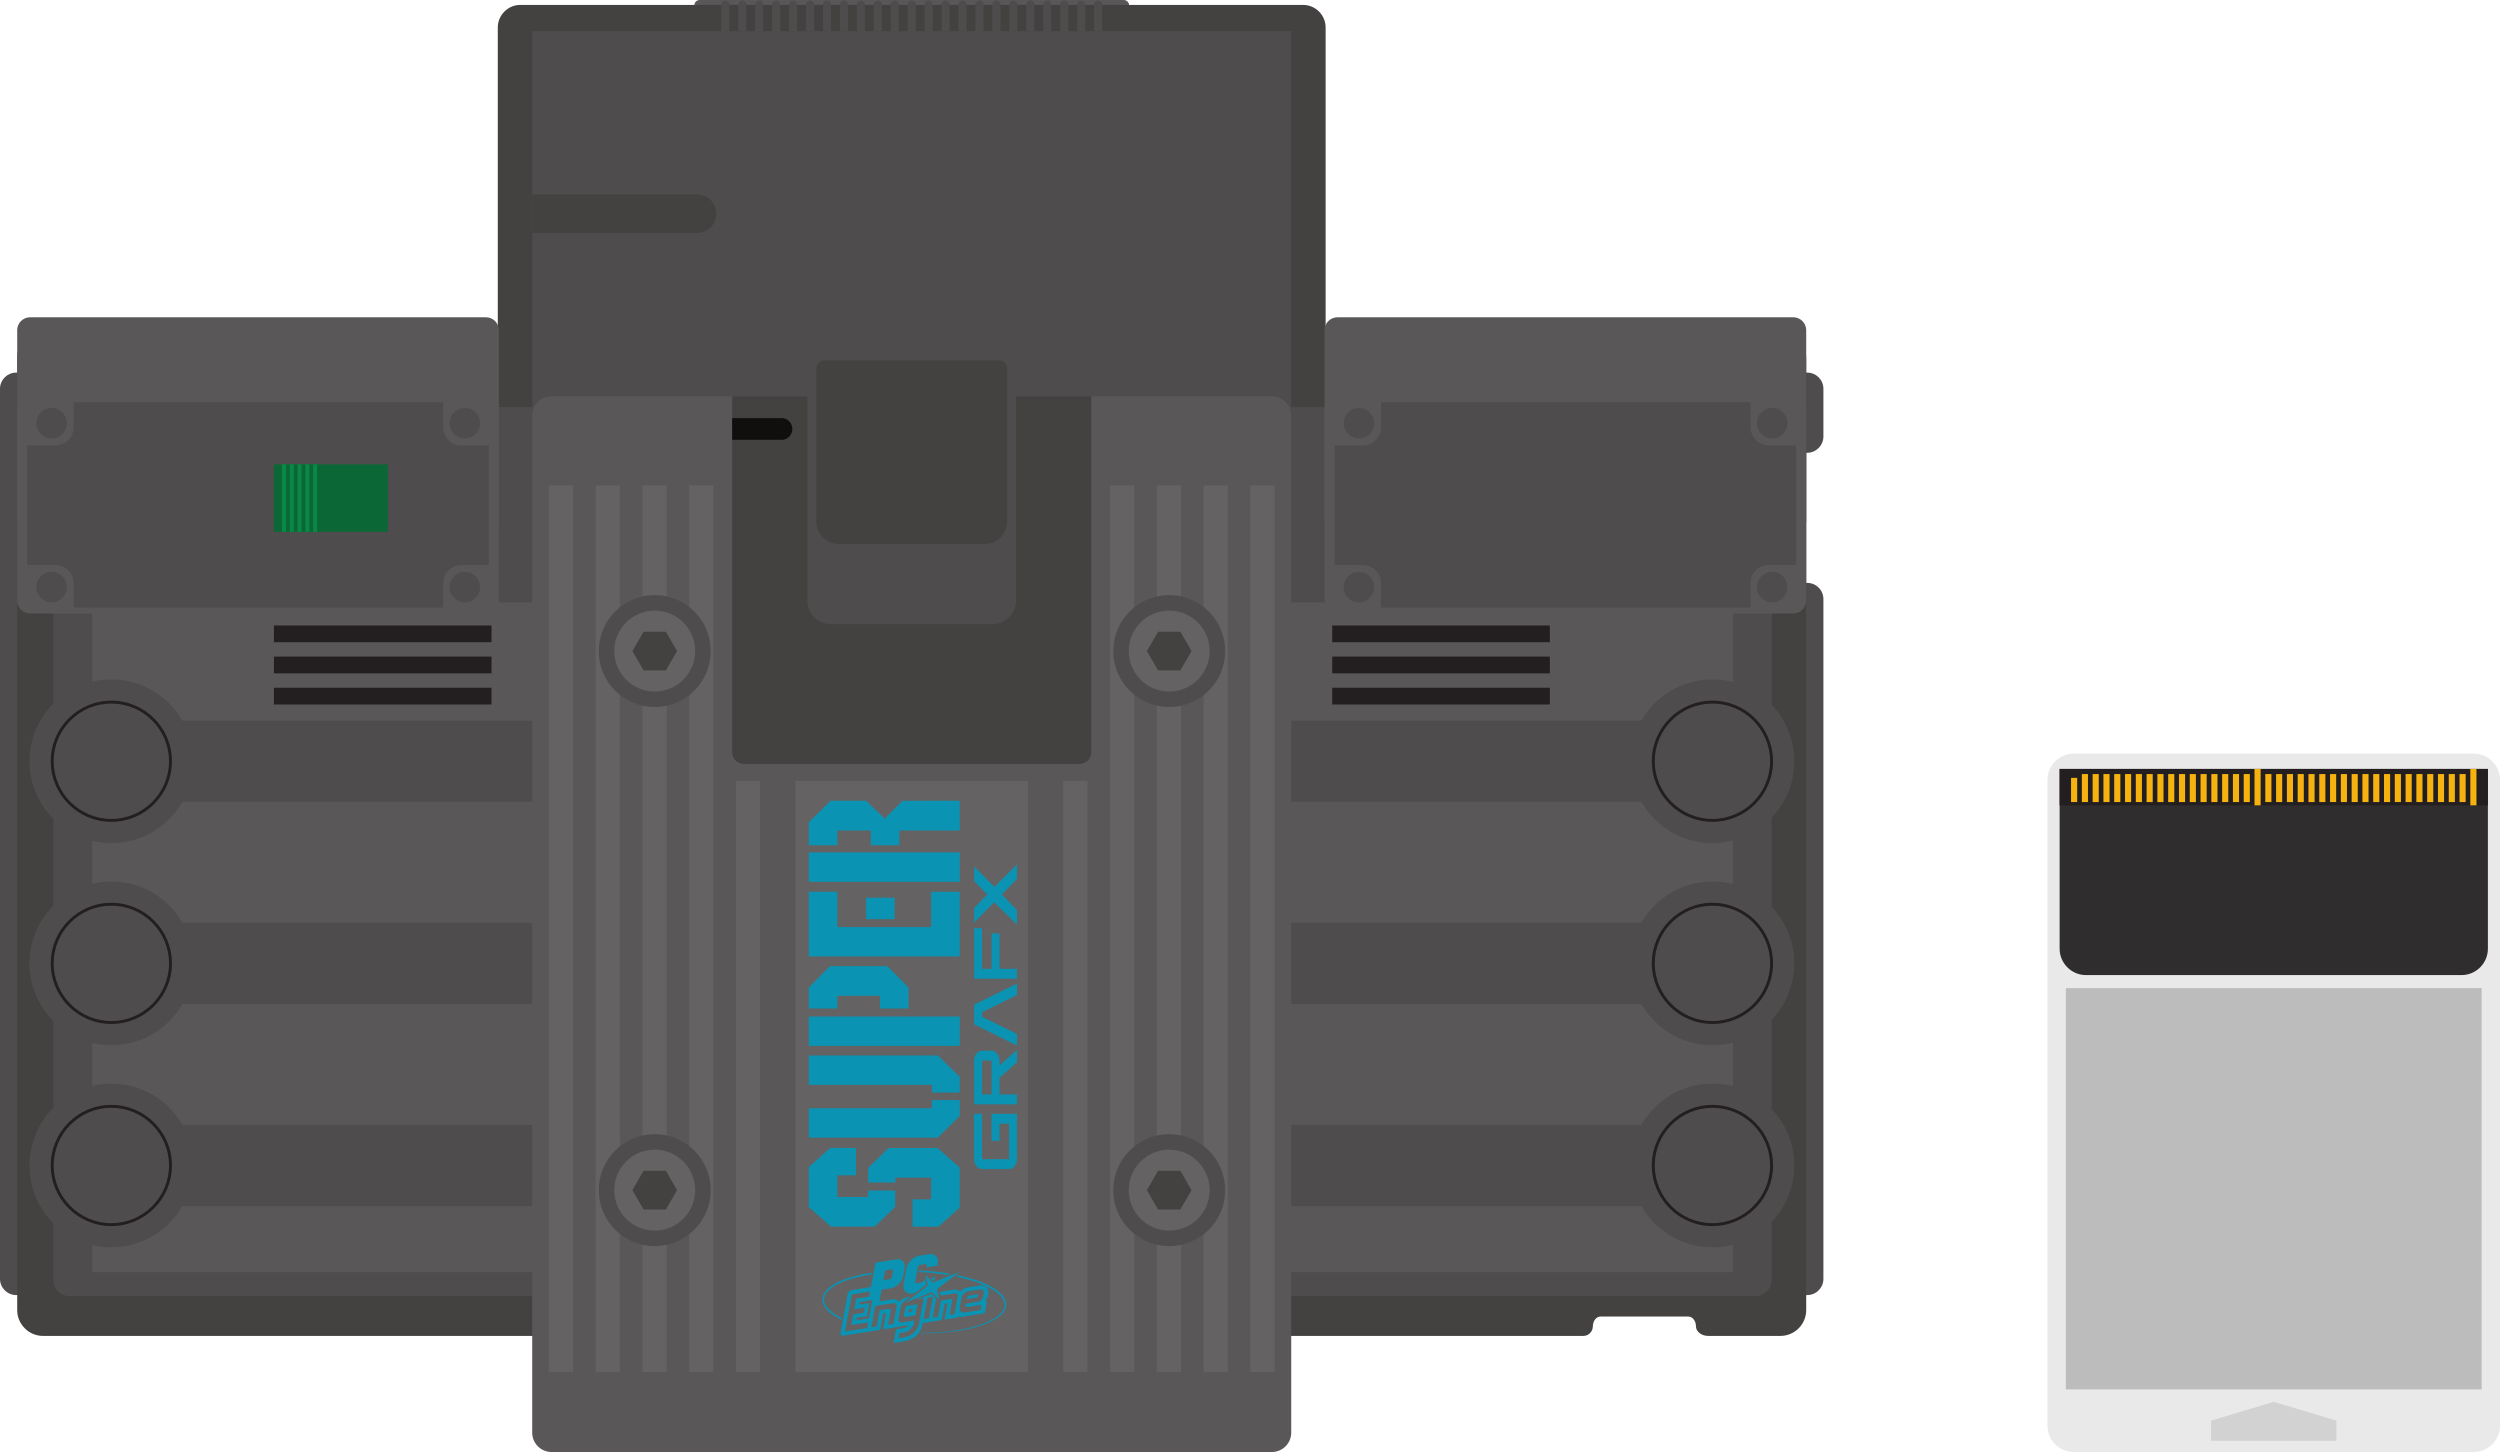 <?xml version="1.0" encoding="UTF-8" standalone="no"?>
<svg
   xmlns:dc="http://purl.org/dc/elements/1.1/"
   xmlns:cc="http://creativecommons.org/ns#"
   xmlns:rdf="http://www.w3.org/1999/02/22-rdf-syntax-ns#"
   xmlns:svg="http://www.w3.org/2000/svg"
   xmlns="http://www.w3.org/2000/svg"
   xmlns:sodipodi="http://sodipodi.sourceforge.net/DTD/sodipodi-0.dtd"
   xmlns:inkscape="http://www.inkscape.org/namespaces/inkscape"
   viewBox="0 0 795.243 461.884"
   height="461.884"
   width="795.243"
   xml:space="preserve"
   version="1.1"
   id="svg2"
   inkscape:version="0.91 r13725"
   sodipodi:docname="consolegame.svg"><sodipodi:namedview
     pagecolor="#ffffff"
     bordercolor="#666666"
     borderopacity="1"
     objecttolerance="10"
     gridtolerance="10"
     guidetolerance="10"
     inkscape:pageopacity="0"
     inkscape:pageshadow="2"
     inkscape:window-width="1920"
     inkscape:window-height="1027"
     id="namedview227"
     showgrid="false"
     fit-margin-top="0"
     fit-margin-left="0"
     fit-margin-right="0"
     fit-margin-bottom="0"
     inkscape:zoom="0.51095107"
     inkscape:cx="290.01062"
     inkscape:cy="230.94188"
     inkscape:window-x="-8"
     inkscape:window-y="-8"
     inkscape:window-maximized="1"
     inkscape:current-layer="svg2" /><defs
     id="defs6"><clipPath
       id="clipPath16"
       clipPathUnits="userSpaceOnUse"><path
         id="path18"
         d="m 0,369.507 464.017,0 L 464.017,0 0,0 0,369.507 Z"
         inkscape:connector-curvature="0" /></clipPath><clipPath
       clipPathUnits="userSpaceOnUse"
       id="clipPath16-3"><path
         d="m 0,223.285 144.692,0 L 144.692,0 0,0 0,223.285 Z"
         id="path18-8"
         inkscape:connector-curvature="0" /></clipPath></defs><g
     transform="matrix(1.25,0,0,-1.25,0,461.884)"
     id="g10"><g
       id="g12"><g
         clip-path="url(#clipPath16)"
         id="g14"><g
           transform="translate(285.968,366.78)"
           id="g20"><path
             id="path22"
             style="fill:#5a5758;fill-opacity:1;fill-rule:nonzero;stroke:none"
             d="m 0,0 -107.918,0 c -0.752,0 -1.363,0.611 -1.363,1.363 0,0.753 0.611,1.364 1.363,1.364 L 0,2.727 C 0.754,2.727 1.365,2.116 1.365,1.363 1.365,0.611 0.754,0 0,0"
             inkscape:connector-curvature="0" /></g><g
           transform="translate(464.017,44.047)"
           id="g24"><path
             id="path26"
             style="fill:#4f4c4d;fill-opacity:1;fill-rule:nonzero;stroke:none"
             d="m 0,0 c 0,-2.256 -1.846,-4.104 -4.104,-4.104 l -455.809,0 c -2.256,0 -4.104,1.848 -4.104,4.104 l 0,226.537 c 0,2.258 1.848,4.104 4.104,4.104 l 455.809,0 c 2.258,0 4.104,-1.846 4.104,-4.104 l 0,-12.168 c 0,-2.256 -1.846,-4.119 -4.104,-4.137 l -17.428,-0.14 c -2.257,-0.02 -4.104,-1.881 -4.104,-4.139 l 0,-24.723 c 0,-2.256 1.847,-4.103 4.104,-4.103 l 17.428,0 c 2.258,0 4.104,-1.848 4.104,-4.104 L 0,0 Z"
             inkscape:connector-curvature="0" /></g><g
           transform="translate(459.641,278.518)"
           id="g28"><path
             id="path30"
             style="fill:#444141;fill-opacity:1;fill-rule:nonzero;stroke:none"
             d="m 0,0 c 0,3.612 -2.955,6.566 -6.568,6.566 l -442.128,0 c -3.612,0 -6.566,-2.954 -6.566,-6.566 l 0,-242.405 c 0,-3.611 2.954,-6.566 6.566,-6.566 l 383.092,0 8.93,0 c 1.301,0 2.373,1.109 2.381,2.464 0.01,1.354 0.885,2.464 1.945,2.464 l 8.494,0 5.334,0 8.518,0 c 1.069,0 1.945,-1.11 1.94,-2.464 -0.003,-1.355 1.396,-2.464 3.112,-2.464 l 9.687,0 8.695,0 c 3.613,0 6.568,2.955 6.568,6.566 L 0,0 Z"
             inkscape:connector-curvature="0" /></g><g
           transform="translate(337.342,217.097)"
           id="g32"><path
             id="path34"
             style="fill:#444141;fill-opacity:1;fill-rule:nonzero;stroke:none"
             d="m 0,0 c 0,-3.161 -2.585,-5.745 -5.744,-5.745 l -199.178,0 c -3.159,0 -5.746,2.584 -5.746,5.745 l 0,145.416 c 0,3.161 2.587,5.746 5.746,5.746 l 199.178,0 c 3.159,0 5.744,-2.585 5.744,-5.746 L 0,0 Z"
             inkscape:connector-curvature="0" /></g><path
           id="path36"
           style="fill:#4f4c4d;fill-opacity:1;fill-rule:nonzero;stroke:none"
           d="m 328.588,259.367 -193.157,0 0,102.195 193.157,0 0,-102.195 z"
           inkscape:connector-curvature="0" /><g
           transform="translate(450.826,43.787)"
           id="g38"><path
             id="path40"
             style="fill:#4f4c4d;fill-opacity:1;fill-rule:nonzero;stroke:none"
             d="m 0,0 c 0,-2.258 -1.847,-4.105 -4.105,-4.105 l -429.015,0 c -2.256,0 -4.104,1.847 -4.104,4.105 l 0,187.775 c 0,2.258 1.848,4.104 4.104,4.104 l 429.015,0 c 2.258,0 4.105,-1.846 4.105,-4.104 L 0,0 Z"
             inkscape:connector-curvature="0" /></g><path
           id="path42"
           style="fill:#4f4c4d;fill-opacity:1;fill-rule:nonzero;stroke:none"
           d="m 371.098,216.221 -277.766,0 0,49.691 277.766,0 0,-49.691 z"
           inkscape:connector-curvature="0" /><path
           id="path44"
           style="fill:#5a5758;fill-opacity:1;fill-rule:nonzero;stroke:none"
           d="m 440.977,45.775 -417.524,0 0,170.445 417.524,0 0,-170.445 z"
           inkscape:connector-curvature="0" /><path
           id="path46"
           style="fill:#4f4c4d;fill-opacity:1;fill-rule:nonzero;stroke:none"
           d="m 151.495,62.59 -120.108,0 0,20.654 120.108,0 0,-20.654 z"
           inkscape:connector-curvature="0" /><g
           transform="translate(49.159,72.918)"
           id="g48"><path
             id="path50"
             style="fill:#4f4c4d;fill-opacity:1;fill-rule:nonzero;stroke:none"
             d="m 0,0 c 0,-11.502 -9.325,-20.826 -20.825,-20.826 -11.503,0 -20.826,9.324 -20.826,20.826 0,11.501 9.323,20.826 20.826,20.826 C -9.325,20.826 0,11.501 0,0"
             inkscape:connector-curvature="0" /></g><g
           transform="translate(28.334,87.598)"
           id="g52"><path
             id="path54"
             style="fill:#231f20;fill-opacity:1;fill-rule:nonzero;stroke:none"
             d="m 0,0 c -8.095,0 -14.68,-6.586 -14.68,-14.68 0,-8.093 6.585,-14.679 14.68,-14.679 8.094,0 14.679,6.586 14.679,14.679 C 14.679,-6.586 8.094,0 0,0 m 0,-30.102 c -8.505,0 -15.424,6.918 -15.424,15.422 0,8.504 6.919,15.422 15.424,15.422 8.504,0 15.423,-6.918 15.423,-15.422 0,-8.504 -6.919,-15.422 -15.423,-15.422"
             inkscape:connector-curvature="0" /></g><path
           id="path56"
           style="fill:#4f4c4d;fill-opacity:1;fill-rule:nonzero;stroke:none"
           d="m 151.495,114.025 -120.108,0 0,20.654 120.108,0 0,-20.654 z"
           inkscape:connector-curvature="0" /><g
           transform="translate(49.159,124.353)"
           id="g58"><path
             id="path60"
             style="fill:#4f4c4d;fill-opacity:1;fill-rule:nonzero;stroke:none"
             d="m 0,0 c 0,-11.502 -9.325,-20.826 -20.825,-20.826 -11.503,0 -20.826,9.324 -20.826,20.826 0,11.501 9.323,20.825 20.826,20.825 C -9.325,20.825 0,11.501 0,0"
             inkscape:connector-curvature="0" /></g><g
           transform="translate(28.334,139.033)"
           id="g62"><path
             id="path64"
             style="fill:#231f20;fill-opacity:1;fill-rule:nonzero;stroke:none"
             d="m 0,0 c -8.095,0 -14.68,-6.586 -14.68,-14.68 0,-8.093 6.585,-14.679 14.68,-14.679 8.094,0 14.679,6.586 14.679,14.679 C 14.679,-6.586 8.094,0 0,0 m 0,-30.103 c -8.505,0 -15.424,6.919 -15.424,15.423 0,8.504 6.919,15.422 15.424,15.422 8.504,0 15.423,-6.918 15.423,-15.422 0,-8.504 -6.919,-15.423 -15.423,-15.423"
             inkscape:connector-curvature="0" /></g><path
           id="path66"
           style="fill:#4f4c4d;fill-opacity:1;fill-rule:nonzero;stroke:none"
           d="m 151.495,165.461 -120.108,0 0,20.654 120.108,0 0,-20.654 z"
           inkscape:connector-curvature="0" /><g
           transform="translate(49.159,175.789)"
           id="g68"><path
             id="path70"
             style="fill:#4f4c4d;fill-opacity:1;fill-rule:nonzero;stroke:none"
             d="m 0,0 c 0,-11.502 -9.325,-20.827 -20.825,-20.827 -11.503,0 -20.826,9.325 -20.826,20.827 0,11.5 9.323,20.825 20.826,20.825 C -9.325,20.825 0,11.5 0,0"
             inkscape:connector-curvature="0" /></g><g
           transform="translate(28.334,190.467)"
           id="g72"><path
             id="path74"
             style="fill:#231f20;fill-opacity:1;fill-rule:nonzero;stroke:none"
             d="m 0,0 c -8.095,0 -14.68,-6.584 -14.68,-14.678 0,-8.094 6.585,-14.679 14.68,-14.679 8.094,0 14.679,6.585 14.679,14.679 C 14.679,-6.584 8.094,0 0,0 m 0,-30.101 c -8.505,0 -15.424,6.919 -15.424,15.423 0,8.504 6.919,15.422 15.424,15.422 8.504,0 15.423,-6.918 15.423,-15.422 0,-8.504 -6.919,-15.423 -15.423,-15.423"
             inkscape:connector-curvature="0" /></g><path
           id="path76"
           style="fill:#4f4c4d;fill-opacity:1;fill-rule:nonzero;stroke:none"
           d="m 312.613,62.59 120.107,0 0,20.654 -120.107,0 0,-20.654 z"
           inkscape:connector-curvature="0" /><g
           transform="translate(414.949,72.918)"
           id="g78"><path
             id="path80"
             style="fill:#4f4c4d;fill-opacity:1;fill-rule:nonzero;stroke:none"
             d="m 0,0 c 0,-11.502 9.322,-20.826 20.825,-20.826 11.502,0 20.825,9.324 20.825,20.826 0,11.501 -9.323,20.826 -20.825,20.826 C 9.322,20.826 0,11.501 0,0"
             inkscape:connector-curvature="0" /></g><g
           transform="translate(435.774,87.598)"
           id="g82"><path
             id="path84"
             style="fill:#231f20;fill-opacity:1;fill-rule:nonzero;stroke:none"
             d="m 0,0 c -8.095,0 -14.681,-6.586 -14.681,-14.68 0,-8.093 6.586,-14.679 14.681,-14.679 8.095,0 14.68,6.586 14.68,14.679 C 14.68,-6.586 8.095,0 0,0 m 0,-30.102 c -8.505,0 -15.425,6.918 -15.425,15.422 0,8.504 6.92,15.422 15.425,15.422 8.505,0 15.424,-6.918 15.424,-15.422 0,-8.504 -6.919,-15.422 -15.424,-15.422"
             inkscape:connector-curvature="0" /></g><path
           id="path86"
           style="fill:#4f4c4d;fill-opacity:1;fill-rule:nonzero;stroke:none"
           d="m 312.613,114.025 120.107,0 0,20.654 -120.107,0 0,-20.654 z"
           inkscape:connector-curvature="0" /><g
           transform="translate(414.949,124.353)"
           id="g88"><path
             id="path90"
             style="fill:#4f4c4d;fill-opacity:1;fill-rule:nonzero;stroke:none"
             d="m 0,0 c 0,-11.502 9.322,-20.826 20.825,-20.826 11.502,0 20.825,9.324 20.825,20.826 0,11.501 -9.323,20.825 -20.825,20.825 C 9.322,20.825 0,11.501 0,0"
             inkscape:connector-curvature="0" /></g><g
           transform="translate(435.774,139.033)"
           id="g92"><path
             id="path94"
             style="fill:#231f20;fill-opacity:1;fill-rule:nonzero;stroke:none"
             d="m 0,0 c -8.095,0 -14.681,-6.586 -14.681,-14.68 0,-8.093 6.586,-14.679 14.681,-14.679 8.095,0 14.68,6.586 14.68,14.679 C 14.68,-6.586 8.095,0 0,0 m 0,-30.103 c -8.505,0 -15.425,6.919 -15.425,15.423 0,8.504 6.92,15.422 15.425,15.422 8.505,0 15.424,-6.918 15.424,-15.422 0,-8.504 -6.919,-15.423 -15.424,-15.423"
             inkscape:connector-curvature="0" /></g><path
           id="path96"
           style="fill:#4f4c4d;fill-opacity:1;fill-rule:nonzero;stroke:none"
           d="m 312.613,165.461 120.107,0 0,20.654 -120.107,0 0,-20.654 z"
           inkscape:connector-curvature="0" /><g
           transform="translate(414.949,175.789)"
           id="g98"><path
             id="path100"
             style="fill:#4f4c4d;fill-opacity:1;fill-rule:nonzero;stroke:none"
             d="m 0,0 c 0,-11.502 9.322,-20.827 20.825,-20.827 11.502,0 20.825,9.325 20.825,20.827 0,11.5 -9.323,20.825 -20.825,20.825 C 9.322,20.825 0,11.5 0,0"
             inkscape:connector-curvature="0" /></g><g
           transform="translate(435.774,190.467)"
           id="g102"><path
             id="path104"
             style="fill:#231f20;fill-opacity:1;fill-rule:nonzero;stroke:none"
             d="m 0,0 c -8.095,0 -14.681,-6.584 -14.681,-14.678 0,-8.094 6.586,-14.679 14.681,-14.679 8.095,0 14.68,6.585 14.68,14.679 C 14.68,-6.584 8.095,0 0,0 m 0,-30.101 c -8.505,0 -15.425,6.919 -15.425,15.423 0,8.504 6.92,15.422 15.425,15.422 8.505,0 15.424,-6.918 15.424,-15.422 0,-8.504 -6.919,-15.423 -15.424,-15.423"
             inkscape:connector-curvature="0" /></g><g
           transform="translate(328.588,4.924)"
           id="g106"><path
             id="path108"
             style="fill:#5a5758;fill-opacity:1;fill-rule:nonzero;stroke:none"
             d="m 0,0 c 0,-2.707 -2.215,-4.924 -4.925,-4.924 l -183.308,0 c -2.708,0 -4.924,2.217 -4.924,4.924 l 0,258.82 c 0,2.707 2.216,4.924 4.924,4.924 l 183.308,0 c 2.71,0 4.925,-2.217 4.925,-4.924 L 0,0 Z"
             inkscape:connector-curvature="0" /></g><path
           id="path110"
           style="fill:#656263;fill-opacity:1;fill-rule:nonzero;stroke:none"
           d="m 145.827,20.381 -6.156,0 0,225.58 6.156,0 0,-225.58 z"
           inkscape:connector-curvature="0" /><path
           id="path112"
           style="fill:#656263;fill-opacity:1;fill-rule:nonzero;stroke:none"
           d="m 157.727,20.381 -6.156,0 0,225.58 6.156,0 0,-225.58 z"
           inkscape:connector-curvature="0" /><path
           id="path114"
           style="fill:#656263;fill-opacity:1;fill-rule:nonzero;stroke:none"
           d="m 169.629,20.381 -6.156,0 0,225.58 6.156,0 0,-225.58 z"
           inkscape:connector-curvature="0" /><path
           id="path116"
           style="fill:#656263;fill-opacity:1;fill-rule:nonzero;stroke:none"
           d="m 181.53,20.381 -6.155,0 0,225.58 6.155,0 0,-225.58 z"
           inkscape:connector-curvature="0" /><path
           id="path118"
           style="fill:#656263;fill-opacity:1;fill-rule:nonzero;stroke:none"
           d="m 193.432,20.381 -6.155,0 0,150.379 6.155,0 0,-150.379 z"
           inkscape:connector-curvature="0" /><path
           id="path120"
           style="fill:#656263;fill-opacity:1;fill-rule:nonzero;stroke:none"
           d="m 276.741,20.381 -6.155,0 0,150.379 6.155,0 0,-150.379 z"
           inkscape:connector-curvature="0" /><path
           id="path122"
           style="fill:#656263;fill-opacity:1;fill-rule:nonzero;stroke:none"
           d="m 288.643,20.381 -6.157,0 0,225.58 6.157,0 0,-225.58 z"
           inkscape:connector-curvature="0" /><path
           id="path124"
           style="fill:#656263;fill-opacity:1;fill-rule:nonzero;stroke:none"
           d="m 300.544,20.381 -6.155,0 0,225.58 6.155,0 0,-225.58 z"
           inkscape:connector-curvature="0" /><path
           id="path126"
           style="fill:#656263;fill-opacity:1;fill-rule:nonzero;stroke:none"
           d="m 312.445,20.381 -6.156,0 0,225.58 6.156,0 0,-225.58 z"
           inkscape:connector-curvature="0" /><path
           id="path128"
           style="fill:#656263;fill-opacity:1;fill-rule:nonzero;stroke:none"
           d="m 324.347,20.381 -6.155,0 0,225.58 6.155,0 0,-225.58 z"
           inkscape:connector-curvature="0" /><path
           id="path130"
           style="fill:#656263;fill-opacity:1;fill-rule:nonzero;stroke:none"
           d="m 261.599,20.381 -59.181,0 0,150.379 59.181,0 0,-150.379 z"
           inkscape:connector-curvature="0" /><g
           transform="translate(180.858,66.642)"
           id="g132"><path
             id="path134"
             style="fill:#4f4c4d;fill-opacity:1;fill-rule:nonzero;stroke:none"
             d="m 0,0 c 0,-7.866 -6.379,-14.243 -14.245,-14.243 -7.866,0 -14.244,6.377 -14.244,14.243 0,7.866 6.378,14.245 14.244,14.245 C -6.379,14.245 0,7.866 0,0"
             inkscape:connector-curvature="0" /></g><g
           transform="translate(176.911,66.642)"
           id="g136"><path
             id="path138"
             style="fill:#656263;fill-opacity:1;fill-rule:nonzero;stroke:none"
             d="m 0,0 c 0,-5.686 -4.611,-10.298 -10.298,-10.298 -5.686,0 -10.298,4.612 -10.298,10.298 0,5.689 4.612,10.298 10.298,10.298 C -4.611,10.298 0,5.689 0,0"
             inkscape:connector-curvature="0" /></g><g
           transform="translate(163.773,61.723)"
           id="g140"><path
             id="path142"
             style="fill:#444141;fill-opacity:1;fill-rule:nonzero;stroke:none"
             d="M 0,0 -2.84,4.92 0,9.839 5.681,9.839 8.521,4.92 5.681,0 0,0 Z"
             inkscape:connector-curvature="0" /></g><g
           transform="translate(180.858,203.826)"
           id="g144"><path
             id="path146"
             style="fill:#4f4c4d;fill-opacity:1;fill-rule:nonzero;stroke:none"
             d="m 0,0 c 0,-7.866 -6.379,-14.244 -14.245,-14.244 -7.866,0 -14.244,6.378 -14.244,14.244 0,7.867 6.378,14.245 14.244,14.245 C -6.379,14.245 0,7.867 0,0"
             inkscape:connector-curvature="0" /></g><g
           transform="translate(176.911,203.826)"
           id="g148"><path
             id="path150"
             style="fill:#656263;fill-opacity:1;fill-rule:nonzero;stroke:none"
             d="m 0,0 c 0,-5.686 -4.611,-10.299 -10.298,-10.299 -5.686,0 -10.298,4.613 -10.298,10.299 0,5.688 4.612,10.299 10.298,10.299 C -4.611,10.299 0,5.688 0,0"
             inkscape:connector-curvature="0" /></g><g
           transform="translate(163.773,198.907)"
           id="g152"><path
             id="path154"
             style="fill:#444141;fill-opacity:1;fill-rule:nonzero;stroke:none"
             d="M 0,0 -2.84,4.921 0,9.839 5.681,9.839 8.521,4.921 5.681,0 0,0 Z"
             inkscape:connector-curvature="0" /></g><g
           transform="translate(311.783,66.642)"
           id="g156"><path
             id="path158"
             style="fill:#4f4c4d;fill-opacity:1;fill-rule:nonzero;stroke:none"
             d="m 0,0 c 0,-7.866 -6.377,-14.243 -14.243,-14.243 -7.867,0 -14.244,6.377 -14.244,14.243 0,7.866 6.377,14.245 14.244,14.245 C -6.377,14.245 0,7.866 0,0"
             inkscape:connector-curvature="0" /></g><g
           transform="translate(307.837,66.642)"
           id="g160"><path
             id="path162"
             style="fill:#656263;fill-opacity:1;fill-rule:nonzero;stroke:none"
             d="m 0,0 c 0,-5.686 -4.61,-10.298 -10.297,-10.298 -5.688,0 -10.299,4.612 -10.299,10.298 0,5.689 4.611,10.298 10.299,10.298 C -4.61,10.298 0,5.689 0,0"
             inkscape:connector-curvature="0" /></g><g
           transform="translate(294.7,61.723)"
           id="g164"><path
             id="path166"
             style="fill:#444141;fill-opacity:1;fill-rule:nonzero;stroke:none"
             d="M 0,0 -2.841,4.92 0,9.839 5.679,9.839 8.521,4.92 5.679,0 0,0 Z"
             inkscape:connector-curvature="0" /></g><g
           transform="translate(311.783,203.826)"
           id="g168"><path
             id="path170"
             style="fill:#4f4c4d;fill-opacity:1;fill-rule:nonzero;stroke:none"
             d="m 0,0 c 0,-7.866 -6.377,-14.244 -14.243,-14.244 -7.867,0 -14.244,6.378 -14.244,14.244 0,7.867 6.377,14.245 14.244,14.245 C -6.377,14.245 0,7.867 0,0"
             inkscape:connector-curvature="0" /></g><g
           transform="translate(307.837,203.826)"
           id="g172"><path
             id="path174"
             style="fill:#656263;fill-opacity:1;fill-rule:nonzero;stroke:none"
             d="m 0,0 c 0,-5.686 -4.61,-10.299 -10.297,-10.299 -5.688,0 -10.299,4.613 -10.299,10.299 0,5.688 4.611,10.299 10.299,10.299 C -4.61,10.299 0,5.688 0,0"
             inkscape:connector-curvature="0" /></g><g
           transform="translate(294.7,198.907)"
           id="g176"><path
             id="path178"
             style="fill:#444141;fill-opacity:1;fill-rule:nonzero;stroke:none"
             d="M 0,0 -2.841,4.921 0,9.839 5.679,9.839 8.521,4.921 5.679,0 0,0 Z"
             inkscape:connector-curvature="0" /></g><g
           transform="translate(205.82,72.51)"
           id="g180"><path
             id="path182"
             style="fill:#0a93b2;fill-opacity:1;fill-rule:nonzero;stroke:none"
             d="m 0,0 5.455,4.876 c 2.186,-0.009 4.371,10e-4 6.556,-0.006 0,-2.324 -10e-4,-4.649 0.003,-6.974 -1.576,0 -3.148,0.002 -4.72,0 -0.002,-1.839 0.002,-3.678 -0.002,-5.515 2.587,-0.004 5.17,-0.008 7.757,0.002 0,0.551 0.012,1.101 0.015,1.654 2.314,-0.004 4.628,0.006 6.942,-0.006 -0.012,-1.34 0.002,-2.679 -0.005,-4.021 0.007,-0.151 -0.149,-0.24 -0.236,-0.344 -1.67,-1.598 -3.306,-3.239 -4.994,-4.818 -3.703,-0.03 -7.409,-0.002 -11.116,-0.014 L 0.006,-10.184 0,0 Z"
             inkscape:connector-curvature="0" /></g><g
           transform="translate(238.643,79.997)"
           id="g184"><path
             id="path186"
             style="fill:#0a93b2;fill-opacity:1;fill-rule:nonzero;stroke:none"
             d="m 0,0 c -10.942,-0.008 -21.883,-0.001 -32.823,-0.003 l 0,7.482 C -22.386,7.481 -11.947,7.474 -1.509,7.483 -1.513,8.179 -1.521,8.874 -1.504,9.569 0.865,9.563 3.232,9.565 5.6,9.569 5.625,8.298 5.607,7.026 5.612,5.755 5.636,5.604 5.555,5.489 5.449,5.397 L 0,0 Z"
             inkscape:connector-curvature="0" /></g><g
           transform="translate(205.82,93.441)"
           id="g188"><path
             id="path190"
             style="fill:#0a93b2;fill-opacity:1;fill-rule:nonzero;stroke:none"
             d="m 0,0 0,7.481 c 10.949,-0.006 21.901,0.017 32.849,-0.01 1.885,-1.789 3.707,-3.65 5.572,-5.459 0.004,-1.326 10e-4,-2.649 10e-4,-3.975 -2.361,-0.002 -4.724,-0.004 -7.086,0.002 C 31.33,-1.309 31.333,-0.654 31.335,0 20.89,0.003 10.444,0 0,0"
             inkscape:connector-curvature="0" /></g><path
           id="path192"
           style="fill:#0a93b2;fill-opacity:1;fill-rule:nonzero;stroke:none"
           d="m 205.82,110.832 38.422,0 0,-7.48 -38.422,0 0,7.48 z"
           inkscape:connector-curvature="0" /><g
           transform="translate(205.822,118.196)"
           id="g194"><path
             id="path196"
             style="fill:#0a93b2;fill-opacity:1;fill-rule:nonzero;stroke:none"
             d="m 0,0 c 1.804,1.809 3.586,3.645 5.393,5.451 l 14.589,0 C 21.789,3.645 23.57,1.811 25.374,0 c 0.004,-1.78 0.002,-3.562 0.003,-5.343 l -7.281,0 0,3.238 -10.818,0 0,-3.238 -7.28,0 L 0,0 Z"
             inkscape:connector-curvature="0" /></g><g
           transform="translate(205.82,126.101)"
           id="g198"><path
             id="path200"
             style="fill:#0a93b2;fill-opacity:1;fill-rule:nonzero;stroke:none"
             d="m 0,0 0,16.479 7.28,0 0,-8.998 23.862,0 0,8.998 7.28,0 L 38.422,0 0,0 Z"
             inkscape:connector-curvature="0" /></g><path
           id="path202"
           style="fill:#0a93b2;fill-opacity:1;fill-rule:nonzero;stroke:none"
           d="m 205.82,152.591 38.422,0 0,-7.483 -38.422,0 0,7.483 z"
           inkscape:connector-curvature="0" /><g
           transform="translate(225.147,161.205)"
           id="g204"><path
             id="path206"
             style="fill:#0a93b2;fill-opacity:1;fill-rule:nonzero;stroke:none"
             d="m 0,0 c 1.527,1.493 3.008,3.042 4.552,4.517 4.847,0.032 9.696,0.004 14.543,0.013 l 0,-7.582 -15.368,0 0,-3.741 -7.281,0 0,3.741 -8.493,0 0,-3.741 -7.28,0 0.002,5.846 5.56,5.476 c 3.001,0.005 6.003,-0.002 9.004,0.002 L 0,0 Z"
             inkscape:connector-curvature="0" /></g><path
           id="path208"
           style="fill:#0a93b2;fill-opacity:1;fill-rule:nonzero;stroke:none"
           d="m 220.38,141.064 7.281,0 0,-5.46 -7.281,0 0,5.46 z"
           inkscape:connector-curvature="0" /><g
           transform="translate(244.235,72.384)"
           id="g210"><path
             id="path212"
             style="fill:#0a93b2;fill-opacity:1;fill-rule:nonzero;stroke:none"
             d="m 0,0 0.007,-10.183 -5.454,-4.877 c -2.188,0.008 -4.372,-0.002 -6.56,0.006 0.002,2.324 0.003,4.65 0,6.973 1.574,0.004 3.148,0 4.721,0.004 10e-4,1.837 -0.004,3.676 0.003,5.513 l -9.074,-0.002 c 0,-0.416 -0.002,-0.833 -0.017,-1.248 -2.312,0 -4.625,-0.007 -6.939,0.004 0.009,1.205 -0.003,2.411 0.006,3.615 -0.015,0.129 0.112,0.208 0.183,0.296 1.645,1.589 3.282,3.185 4.925,4.776 0.081,0.087 0.181,0.121 0.301,0.104 4.084,0 8.168,-0.002 12.25,0 L 0,0 Z"
             inkscape:connector-curvature="0" /></g><g
           transform="translate(258.803,86.061)"
           id="g214"><path
             id="path216"
             style="fill:#0a93b2;fill-opacity:1;fill-rule:nonzero;stroke:none"
             d="m 0,0 0,-11.428 c 0.007,-0.749 -0.233,-1.522 -0.761,-2.068 -0.35,-0.365 -0.848,-0.578 -1.355,-0.559 -2.264,0.002 -4.527,-0.004 -6.789,0.004 -0.817,-0.005 -1.492,0.631 -1.777,1.359 -0.232,0.524 -0.251,1.107 -0.24,1.671 0.003,3.673 0,7.348 0.002,11.021 l 2.022,0 0,-11.527 6.875,0 0,9 -2.427,0 0,-4.348 -2.021,0 0,6.875 L 0,0 Z"
             inkscape:connector-curvature="0" /></g><path
           id="path218"
           style="fill:#0a93b2;fill-opacity:1;fill-rule:nonzero;stroke:none"
           d="m 249.904,91.015 2.428,0 0,8.595 -2.428,0 0,-8.595 z m -2.021,-2.528 0,11.027 c -0.01,0.927 0.376,1.946 1.222,2.414 0.455,0.269 1.001,0.201 1.508,0.209 0.636,-0.012 1.275,0.023 1.91,-0.017 0.77,-0.08 1.355,-0.718 1.618,-1.409 0.303,-0.741 0.189,-1.554 0.211,-2.332 l 4.446,3.959 0.006,-3.129 c -1.483,-1.324 -2.962,-2.648 -4.452,-3.966 l 0,-4.228 4.451,0 0,-2.528 -10.92,0 z"
           inkscape:connector-curvature="0" /><g
           transform="translate(258.803,116.293)"
           id="g220"><path
             id="path222"
             style="fill:#0a93b2;fill-opacity:1;fill-rule:nonzero;stroke:none"
             d="m 0,0 c -2.964,-1.461 -5.921,-2.932 -8.89,-4.381 l 0,-1.148 C -5.921,-6.977 -2.964,-8.449 0,-9.91 l -0.001,-2.93 c -3.64,1.793 -7.271,3.597 -10.913,5.381 l 0,5.006 c 3.642,1.785 7.273,3.59 10.913,5.383 L 0,0 Z"
             inkscape:connector-curvature="0" /></g><g
           transform="translate(247.883,120.438)"
           id="g224"><path
             id="path226"
             style="fill:#0a93b2;fill-opacity:1;fill-rule:nonzero;stroke:none"
             d="m 0,0 0,12.842 2.021,0 0,-10.315 2.428,0 0,9 2.021,0 0,-9 4.45,0 L 10.92,0 0,0 Z"
             inkscape:connector-curvature="0" /></g><g
           transform="translate(258.796,149.539)"
           id="g228"><path
             id="path230"
             style="fill:#0a93b2;fill-opacity:1;fill-rule:nonzero;stroke:none"
             d="m 0,0 -0.007,-3.711 c -1.256,-1.344 -2.58,-2.629 -3.855,-3.955 1.275,-1.326 2.599,-2.611 3.855,-3.955 L 0,-15.33 -5.795,-9.638 c -1.711,-1.721 -3.396,-3.469 -5.112,-5.187 l -0.003,3.723 3.366,3.436 c -1.107,1.162 -2.269,2.274 -3.358,3.452 l -0.005,3.706 c 1.736,-1.73 3.43,-3.508 5.171,-5.234 L 0,0 Z"
             inkscape:connector-curvature="0" /></g><g
           transform="translate(214.049,33.752)"
           id="g232"><path
             id="path234"
             style="fill:#0a93b2;fill-opacity:1;fill-rule:nonzero;stroke:none"
             d="m 0,0 c -0.032,0 -0.066,0.008 -0.096,0.023 -3.134,1.521 -4.754,3.295 -4.681,5.129 0.059,1.509 1.293,2.936 3.563,4.123 2.157,1.127 5.198,2.022 8.796,2.586 0.118,0.02 0.231,-0.063 0.25,-0.183 C 7.852,11.559 7.77,11.445 7.649,11.429 0.362,10.283 -4.23,7.871 -4.338,5.135 -4.401,3.514 -2.828,1.836 0.096,0.42 0.205,0.365 0.249,0.234 0.197,0.125 0.159,0.047 0.081,0 0,0"
             inkscape:connector-curvature="0" /></g><g
           transform="translate(241.374,45.02)"
           id="g236"><path
             id="path238"
             style="fill:#0a93b2;fill-opacity:1;fill-rule:nonzero;stroke:none"
             d="M 0,0 -0.037,0 C -2.352,0.381 -4.798,0.635 -7.301,0.756 -7.423,0.76 -7.516,0.863 -7.512,0.985 -7.505,1.107 -7.399,1.199 -7.28,1.194 -4.76,1.074 -2.298,0.818 0.034,0.436 0.154,0.416 0.235,0.303 0.217,0.182 0.198,0.075 0.104,0 0,0"
             inkscape:connector-curvature="0" /></g><g
           transform="translate(234.455,30.19)"
           id="g240"><path
             id="path242"
             style="fill:#0a93b2;fill-opacity:1;fill-rule:nonzero;stroke:none"
             d="m 0,0 -0.185,0 -0.218,0 0.219,0 0.001,0 c 0.061,0 0.122,0.128 0.183,0.128 11.762,0 21.042,3.121 21.164,7.05 0.042,1.376 -1.062,2.804 -3.194,4.065 -2.125,1.261 -5.169,2.348 -8.803,3.121 -0.12,0.025 -0.195,0.149 -0.17,0.268 0.024,0.118 0.142,0.197 0.26,0.173 3.681,-0.781 6.772,-1.869 8.936,-3.152 2.28,-1.351 3.459,-2.88 3.409,-4.424 C 21.538,5.139 19.23,3.325 15.104,1.958 11.115,0.636 5.758,0 0,0"
             inkscape:connector-curvature="0" /></g><g
           transform="translate(238.435,41.449)"
           id="g244"><path
             id="path246"
             style="fill:#0a93b2;fill-opacity:1;fill-rule:nonzero;stroke:none"
             d="m 0,0 5.8,4.423 -6.812,-2.72 -1.916,1.993 0.61,-2.761 -5.8,-4.423 6.813,2.72 L 0.609,-2.762 0,0 Z"
             inkscape:connector-curvature="0" /></g><g
           transform="translate(224.802,43.746)"
           id="g248"><path
             id="path250"
             style="fill:#0a93b2;fill-opacity:1;fill-rule:nonzero;stroke:none"
             d="M 0,0 0.457,2.451 2.165,2.725 C 2.39,2.76 2.505,2.633 2.458,2.395 L 2.147,0.717 C 2.104,0.48 1.933,0.309 1.711,0.271 L 0,0 Z m 19.43,-7.023 0.465,2.507 c 0.148,0.792 1,1.57 1.726,1.686 l 3.141,0.498 c 0.527,0.084 0.896,-0.508 0.787,-1.086 L 25.395,-4.224 C 25.287,-4.803 24.696,-5.418 24.169,-5.501 L 20.907,-6.02 20.861,-6.312 c -0.062,-0.333 0.159,-0.592 0.464,-0.543 l 3.645,0.58 -0.246,-1.325 -4.111,-0.649 c -0.725,-0.116 -1.331,0.432 -1.183,1.226 m -8.145,2.552 1.312,0.207 -1.007,-5.418 -1.342,-0.213 1.006,5.418 0.031,0.006 z m -8.729,-6.642 -1.344,-0.213 0.654,3.519 c 0.083,0.44 -0.052,0.582 -0.475,0.515 l -2.341,-0.37 -0.768,-4.129 -1.343,-0.213 1.007,5.418 0.033,0.006 4.455,0.705 c 0.673,0.108 1.04,-0.3 0.908,-1.013 l -0.786,-4.225 z m -6.451,0.353 -0.263,-1.419 -5.616,-0.889 1.749,9.418 4.639,0.734 -0.238,-1.291 -3.296,-0.522 -0.505,-2.71 2.687,0.427 -0.241,-1.291 -2.685,-0.426 -0.505,-2.709 4.274,0.678 z m 0.193,1.032 -3.175,-0.504 0.12,0.644 2.563,0.408 0.625,3.355 -2.565,-0.407 0.119,0.646 3.175,0.502 -0.862,-4.644 z m 7.044,-2.262 0.019,0.113 c 0.088,-0.008 0.204,-0.041 0.307,-0.025 l 2.639,0.413 c -0.098,-0.527 -0.794,-0.658 -1.855,-0.826 l -1.209,-0.191 -0.646,-3.484 1.588,0.252 c 3.906,0.384 5.394,2.404 5.871,4.812 l 4.759,0.755 0.768,4.128 0.388,0.062 c 0.424,0.067 0.362,0.145 0.28,-0.296 l -0.702,-3.778 3.418,0.543 0.046,0.25 c 0.258,-0.113 0.559,-0.154 0.88,-0.104 l 5.911,0.938 0.551,2.968 -0.384,0.273 c 0.333,0.393 0.592,0.872 0.667,1.277 l 0.093,0.469 c 0.295,1.748 -1.318,2.214 -2.055,2.097 l -3.394,-0.538 c -0.6,-0.097 -1.262,-0.514 -1.744,-1.068 -0.445,0.44 -1.131,0.612 -1.53,0.55 l -3.777,-0.6 0.423,-0.935 3.406,0.539 c 0.491,0.079 0.818,-0.119 0.91,-0.506 -0.037,-0.103 -0.91,-4.752 -0.91,-4.752 l -1.222,-0.194 0.655,3.52 c 0.082,0.439 -0.05,0.582 -0.475,0.514 l -2.341,-0.372 -0.768,-4.129 -1.343,-0.21 0.88,4.726 -1.105,1.303 -3.981,-1.438 1.888,0.299 0.03,0.004 -1.199,-6.45 c -0.306,-1.64 -2.054,-3.206 -3.606,-3.452 l -1.585,-0.251 0.24,1.288 1.207,0.192 c 1.062,0.171 2.256,1.232 2.461,2.343 l 0.133,0.699 -3.146,-0.5 c -0.675,-0.107 -1.041,0.303 -0.907,1.015 l 0.563,3.034 c 0.1,0.538 0.437,0.986 0.887,1.218 L 5.333,-5.414 6.91,-4.201 5.988,-4.357 C 5.5,-4.434 4.59,-4.802 4.012,-5.537 3.575,-5.018 2.812,-4.811 2.381,-4.88 l -3.388,-0.538 0.552,2.968 2.472,0.391 c 1.317,0.209 2.771,1.69 3.031,3.08 l 0.37,1.998 C 5.678,4.411 4.7,5.505 3.385,5.296 L -2.019,4.439 -3.17,-1.755 -8.144,-2.545 c -0.421,-0.066 -0.83,-0.48 -0.914,-0.926 l -1.859,-10 c -0.081,-0.444 0.192,-0.752 0.613,-0.684 l 9.492,1.506 0.768,4.129 0.388,0.061 c 0.426,0.067 0.362,0.144 0.279,-0.297 l -0.701,-3.777 3.42,0.543 z m 17.817,7.316 -0.03,-0.156 2.541,0.404 c 0.201,0.031 0.394,0.235 0.435,0.453 0.041,0.219 -0.087,0.371 -0.29,0.339 L 23.163,-3.736 22.123,-3.902 21.86,-3.943 C 21.556,-3.993 21.22,-4.34 21.159,-4.674 M 5.528,-7.227 5.228,-8.846 C 5.146,-9.287 5.279,-9.431 5.706,-9.363 l 2.461,0.391 0.527,2.838 -2.462,-0.391 C 5.807,-6.592 5.611,-6.785 5.528,-7.227 m 0.839,-0.59 c 0.082,0.409 0.236,0.35 0.651,0.416 L 7.404,-7.34 7.283,-7.986 6.897,-8.047 c -0.416,-0.065 -0.598,-0.176 -0.53,0.23"
             inkscape:connector-curvature="0" /></g><g
           transform="translate(235.726,42.6)"
           id="g252"><path
             id="path254"
             style="fill:#0a93b2;fill-opacity:1;fill-rule:nonzero;stroke:none"
             d="M 0,0 -0.361,1.437 -0.566,1.413 -0.632,1.059 C -0.677,0.813 -0.876,0.612 -1.106,0.576 L -2.511,0.352 C -2.743,0.316 -2.876,0.463 -2.83,0.709 l 0.708,3.808 c 0.044,0.243 0.242,0.443 0.475,0.481 l 1.404,0.223 C -0.012,5.259 0.12,5.109 0.075,4.865 L -0.016,4.38 2.824,4.83 2.931,5.411 C 3.203,6.875 2.207,7.988 0.821,7.77 L -1.895,7.339 C -3.279,7.118 -4.763,5.611 -5.034,4.147 L -5.789,0.084 c -0.273,-1.467 0.723,-2.577 2.108,-2.359 L -2.773,-2.129 0,0 Z"
             inkscape:connector-curvature="0" /></g><g
           transform="translate(237.739,43.467)"
           id="g256"><path
             id="path258"
             style="fill:#0a93b2;fill-opacity:1;fill-rule:nonzero;stroke:none"
             d="M 0,0 C 0.073,0.199 0.124,0.275 0.163,0.48 L 0.26,0.996 -0.871,0.817 0,0 Z"
             inkscape:connector-curvature="0" /></g><g
           transform="translate(186.319,268.668)"
           id="g260"><path
             id="path262"
             style="fill:#444141;fill-opacity:1;fill-rule:nonzero;stroke:none"
             d="m 0,0 0,-90.568 c 0,-1.651 1.35,-3 3,-3 l 85.38,0 c 1.65,0 3,1.349 3,3 L 91.38,0 0,0 Z"
             inkscape:connector-curvature="0" /></g><g
           transform="translate(258.548,216.666)"
           id="g264"><path
             id="path266"
             style="fill:#4f4c4d;fill-opacity:1;fill-rule:nonzero;stroke:none"
             d="m 0,0 c 0,-3.299 -2.7,-6 -6,-6 l -41.077,0 c -3.3,0 -6,2.701 -6,6 l 0,58.588 c 0,3.3 2.7,6 6,6 l 41.077,0 c 3.3,0 6,-2.7 6,-6 L 0,0 Z"
             inkscape:connector-curvature="0" /></g><g
           transform="translate(209.722,277.784)"
           id="g268"><path
             id="path270"
             style="fill:#444141;fill-opacity:1;fill-rule:nonzero;stroke:none"
             d="m 0,0 c -1.1,0 -2,-0.9 -2,-2 l 0,-39.029 c 0,-3.122 2.557,-5.678 5.678,-5.678 l 37.218,0 c 3.122,0 5.677,2.556 5.677,5.678 l 0,39.029 c 0,1.1 -0.9,2 -2,2 L 0,0 Z"
             inkscape:connector-curvature="0" /></g><path
           id="path272"
           style="fill:#231f20;fill-opacity:1;fill-rule:nonzero;stroke:none"
           d="m 125.083,190.234 -55.38,0 0,4.26 55.38,0 0,-4.26 z"
           inkscape:connector-curvature="0" /><path
           id="path274"
           style="fill:#231f20;fill-opacity:1;fill-rule:nonzero;stroke:none"
           d="m 125.083,198.158 -55.38,0 0,4.26 55.38,0 0,-4.26 z"
           inkscape:connector-curvature="0" /><path
           id="path276"
           style="fill:#231f20;fill-opacity:1;fill-rule:nonzero;stroke:none"
           d="m 125.083,206.082 -55.38,0 0,4.26 55.38,0 0,-4.26 z"
           inkscape:connector-curvature="0" /><path
           id="path278"
           style="fill:#231f20;fill-opacity:1;fill-rule:nonzero;stroke:none"
           d="m 339.023,190.234 55.38,0 0,4.26 -55.38,0 0,-4.26 z"
           inkscape:connector-curvature="0" /><path
           id="path280"
           style="fill:#231f20;fill-opacity:1;fill-rule:nonzero;stroke:none"
           d="m 339.023,198.158 55.38,0 0,4.26 -55.38,0 0,-4.26 z"
           inkscape:connector-curvature="0" /><path
           id="path282"
           style="fill:#231f20;fill-opacity:1;fill-rule:nonzero;stroke:none"
           d="m 339.023,206.082 55.38,0 0,4.26 -55.38,0 0,-4.26 z"
           inkscape:connector-curvature="0" /><g
           transform="translate(135.431,320.041)"
           id="g284"><path
             id="path286"
             style="fill:#444141;fill-opacity:1;fill-rule:nonzero;stroke:none"
             d="m 0,0 41.645,0 c 2.878,0 5.21,-2.047 5.21,-4.925 0,-2.878 -2.332,-4.925 -5.21,-4.925 L 0,-9.85"
             inkscape:connector-curvature="0" /></g><g
           transform="translate(183.559,361.562)"
           id="g288"><path
             id="path290"
             style="fill:#4f4c4d;fill-opacity:1;fill-rule:nonzero;stroke:none"
             d="m 0,0 0,6.921 c 0,0.49 0.532,0.888 1.021,0.888 0.49,0 1.022,-0.398 1.022,-0.888 L 2.043,0"
             inkscape:connector-curvature="0" /></g><g
           transform="translate(187.868,361.562)"
           id="g292"><path
             id="path294"
             style="fill:#4f4c4d;fill-opacity:1;fill-rule:nonzero;stroke:none"
             d="m 0,0 0,6.921 c 0,0.49 0.534,0.888 1.024,0.888 0.49,0 1.023,-0.398 1.023,-0.888 L 2.047,0"
             inkscape:connector-curvature="0" /></g><g
           transform="translate(192.181,361.562)"
           id="g296"><path
             id="path298"
             style="fill:#4f4c4d;fill-opacity:1;fill-rule:nonzero;stroke:none"
             d="m 0,0 0,6.921 c 0,0.49 0.534,0.888 1.022,0.888 0.49,0 1.024,-0.398 1.024,-0.888 L 2.046,0"
             inkscape:connector-curvature="0" /></g><g
           transform="translate(196.492,361.562)"
           id="g300"><path
             id="path302"
             style="fill:#4f4c4d;fill-opacity:1;fill-rule:nonzero;stroke:none"
             d="m 0,0 0,6.921 c 0,0.49 0.533,0.888 1.022,0.888 0.491,0 1.024,-0.398 1.024,-0.888 L 2.046,0"
             inkscape:connector-curvature="0" /></g><g
           transform="translate(200.805,361.562)"
           id="g304"><path
             id="path306"
             style="fill:#4f4c4d;fill-opacity:1;fill-rule:nonzero;stroke:none"
             d="m 0,0 0,6.921 c 0,0.49 0.532,0.888 1.022,0.888 0.489,0 1.023,-0.398 1.023,-0.888 L 2.045,0"
             inkscape:connector-curvature="0" /></g><g
           transform="translate(205.115,361.562)"
           id="g308"><path
             id="path310"
             style="fill:#4f4c4d;fill-opacity:1;fill-rule:nonzero;stroke:none"
             d="m 0,0 0,6.921 c 0,0.49 0.534,0.888 1.023,0.888 0.49,0 1.024,-0.398 1.024,-0.888 L 2.047,0"
             inkscape:connector-curvature="0" /></g><g
           transform="translate(209.429,361.562)"
           id="g312"><path
             id="path314"
             style="fill:#4f4c4d;fill-opacity:1;fill-rule:nonzero;stroke:none"
             d="m 0,0 0,6.921 c 0,0.49 0.532,0.888 1.022,0.888 0.489,0 1.022,-0.398 1.022,-0.888 L 2.044,0"
             inkscape:connector-curvature="0" /></g><g
           transform="translate(213.739,361.562)"
           id="g316"><path
             id="path318"
             style="fill:#4f4c4d;fill-opacity:1;fill-rule:nonzero;stroke:none"
             d="m 0,0 0,6.921 c 0,0.49 0.534,0.888 1.022,0.888 0.49,0 1.023,-0.398 1.023,-0.888 L 2.045,0"
             inkscape:connector-curvature="0" /></g><g
           transform="translate(218.052,361.562)"
           id="g320"><path
             id="path322"
             style="fill:#4f4c4d;fill-opacity:1;fill-rule:nonzero;stroke:none"
             d="m 0,0 0,6.921 c 0,0.49 0.532,0.888 1.022,0.888 0.491,0 1.023,-0.398 1.023,-0.888 L 2.045,0"
             inkscape:connector-curvature="0" /></g><g
           transform="translate(222.362,361.562)"
           id="g324"><path
             id="path326"
             style="fill:#4f4c4d;fill-opacity:1;fill-rule:nonzero;stroke:none"
             d="m 0,0 0,6.921 c 0,0.49 0.533,0.888 1.022,0.888 0.491,0 1.024,-0.398 1.024,-0.888 L 2.046,0"
             inkscape:connector-curvature="0" /></g><g
           transform="translate(226.675,361.562)"
           id="g328"><path
             id="path330"
             style="fill:#4f4c4d;fill-opacity:1;fill-rule:nonzero;stroke:none"
             d="m 0,0 0,6.921 c 0,0.49 0.534,0.888 1.023,0.888 0.489,0 1.022,-0.398 1.022,-0.888 L 2.045,0"
             inkscape:connector-curvature="0" /></g><g
           transform="translate(230.986,361.562)"
           id="g332"><path
             id="path334"
             style="fill:#4f4c4d;fill-opacity:1;fill-rule:nonzero;stroke:none"
             d="m 0,0 0,6.921 c 0,0.49 0.533,0.888 1.023,0.888 0.49,0 1.024,-0.398 1.024,-0.888 L 2.047,0"
             inkscape:connector-curvature="0" /></g><g
           transform="translate(235.298,361.562)"
           id="g336"><path
             id="path338"
             style="fill:#4f4c4d;fill-opacity:1;fill-rule:nonzero;stroke:none"
             d="m 0,0 0,6.921 c 0,0.49 0.532,0.888 1.023,0.888 0.49,0 1.022,-0.398 1.022,-0.888 L 2.045,0"
             inkscape:connector-curvature="0" /></g><g
           transform="translate(239.611,361.562)"
           id="g340"><path
             id="path342"
             style="fill:#4f4c4d;fill-opacity:1;fill-rule:nonzero;stroke:none"
             d="m 0,0 0,6.921 c 0,0.49 0.532,0.888 1.021,0.888 0.489,0 1.023,-0.398 1.023,-0.888 L 2.044,0"
             inkscape:connector-curvature="0" /></g><g
           transform="translate(243.922,361.562)"
           id="g344"><path
             id="path346"
             style="fill:#4f4c4d;fill-opacity:1;fill-rule:nonzero;stroke:none"
             d="m 0,0 0,6.921 c 0,0.49 0.533,0.888 1.022,0.888 0.49,0 1.022,-0.398 1.022,-0.888 L 2.044,0"
             inkscape:connector-curvature="0" /></g><g
           transform="translate(248.232,361.562)"
           id="g348"><path
             id="path350"
             style="fill:#4f4c4d;fill-opacity:1;fill-rule:nonzero;stroke:none"
             d="m 0,0 0,6.921 c 0,0.49 0.534,0.888 1.023,0.888 0.491,0 1.023,-0.398 1.023,-0.888 L 2.046,0"
             inkscape:connector-curvature="0" /></g><g
           transform="translate(252.545,361.562)"
           id="g352"><path
             id="path354"
             style="fill:#4f4c4d;fill-opacity:1;fill-rule:nonzero;stroke:none"
             d="m 0,0 0,6.921 c 0,0.49 0.535,0.888 1.023,0.888 0.49,0 1.022,-0.398 1.022,-0.888 L 2.045,0"
             inkscape:connector-curvature="0" /></g><g
           transform="translate(256.857,361.562)"
           id="g356"><path
             id="path358"
             style="fill:#4f4c4d;fill-opacity:1;fill-rule:nonzero;stroke:none"
             d="m 0,0 0,6.921 c 0,0.49 0.532,0.888 1.022,0.888 0.489,0 1.023,-0.398 1.023,-0.888 L 2.045,0"
             inkscape:connector-curvature="0" /></g><g
           transform="translate(261.168,361.562)"
           id="g360"><path
             id="path362"
             style="fill:#4f4c4d;fill-opacity:1;fill-rule:nonzero;stroke:none"
             d="m 0,0 0,6.921 c 0,0.49 0.534,0.888 1.024,0.888 0.49,0 1.023,-0.398 1.023,-0.888 L 2.047,0"
             inkscape:connector-curvature="0" /></g><g
           transform="translate(265.48,361.562)"
           id="g364"><path
             id="path366"
             style="fill:#4f4c4d;fill-opacity:1;fill-rule:nonzero;stroke:none"
             d="m 0,0 0,6.921 c 0,0.49 0.532,0.888 1.024,0.888 0.488,0 1.022,-0.398 1.022,-0.888 L 2.046,0"
             inkscape:connector-curvature="0" /></g><g
           transform="translate(269.791,361.562)"
           id="g368"><path
             id="path370"
             style="fill:#4f4c4d;fill-opacity:1;fill-rule:nonzero;stroke:none"
             d="m 0,0 0,6.921 c 0,0.49 0.535,0.888 1.024,0.888 0.49,0 1.023,-0.398 1.023,-0.888 L 2.047,0"
             inkscape:connector-curvature="0" /></g><g
           transform="translate(274.104,361.562)"
           id="g372"><path
             id="path374"
             style="fill:#4f4c4d;fill-opacity:1;fill-rule:nonzero;stroke:none"
             d="m 0,0 0,6.921 c 0,0.49 0.532,0.888 1.022,0.888 0.489,0 1.022,-0.398 1.022,-0.888 L 2.044,0"
             inkscape:connector-curvature="0" /></g><g
           transform="translate(278.416,361.562)"
           id="g376"><path
             id="path378"
             style="fill:#4f4c4d;fill-opacity:1;fill-rule:nonzero;stroke:none"
             d="m 0,0 0,6.921 c 0,0.49 0.533,0.888 1.022,0.888 0.49,0 1.024,-0.398 1.024,-0.888 L 2.046,0"
             inkscape:connector-curvature="0" /></g><g
           transform="translate(126.948,236.785)"
           id="g380"><path
             id="path382"
             style="fill:#5a5758;fill-opacity:1;fill-rule:nonzero;stroke:none"
             d="m 0,0 c 0,-1.805 -1.477,-3.282 -3.283,-3.282 l -116.005,0 c -1.805,0 -3.281,1.477 -3.281,3.282 l 0,48.701 c 0,1.806 1.476,3.283 3.281,3.283 l 116.005,0 C -1.477,51.984 0,50.507 0,48.701 L 0,0 Z"
             inkscape:connector-curvature="0" /></g><g
           transform="translate(459.64,236.785)"
           id="g384"><path
             id="path386"
             style="fill:#5a5758;fill-opacity:1;fill-rule:nonzero;stroke:none"
             d="m 0,0 c 0,-1.805 -1.478,-3.282 -3.283,-3.282 l -116.005,0 c -1.805,0 -3.281,1.477 -3.281,3.282 l 0,48.701 c 0,1.806 1.476,3.283 3.281,3.283 l 116.005,0 C -1.478,51.984 0,50.507 0,48.701 L 0,0 Z"
             inkscape:connector-curvature="0" /></g><g
           transform="translate(126.948,216.685)"
           id="g388"><path
             id="path390"
             style="fill:#5a5758;fill-opacity:1;fill-rule:nonzero;stroke:none"
             d="m 0,0 c 0,-1.806 -1.477,-3.283 -3.283,-3.283 l -116.005,0 c -1.805,0 -3.281,1.477 -3.281,3.283 l 0,48.701 c 0,1.805 1.476,3.282 3.281,3.282 l 116.005,0 C -1.477,51.983 0,50.506 0,48.701 L 0,0 Z"
             inkscape:connector-curvature="0" /></g><g
           transform="translate(117.426,256.158)"
           id="g392"><path
             id="path394"
             style="fill:#4f4c4d;fill-opacity:1;fill-rule:nonzero;stroke:none"
             d="m 0,0 c -2.56,0 -4.652,2.094 -4.652,4.652 l 0,6.336 -94.036,0 0,-6.336 C -98.688,2.094 -100.783,0 -103.342,0 l -7.148,0 0,-30.434 7.148,0 c 2.559,0 4.654,-2.093 4.654,-4.654 l 0,-6.145 94.036,0 0,6.145 c 0,2.561 2.092,4.654 4.652,4.654 l 6.966,0 L 6.966,0 0,0 Z"
             inkscape:connector-curvature="0" /></g><g
           transform="translate(17.016,261.818)"
           id="g396"><path
             id="path398"
             style="fill:#4f4c4d;fill-opacity:1;fill-rule:nonzero;stroke:none"
             d="m 0,0 c 0,-2.146 -1.741,-3.889 -3.89,-3.889 -2.147,0 -3.887,1.743 -3.887,3.889 0,2.147 1.74,3.89 3.887,3.89 C -1.741,3.89 0,2.147 0,0"
             inkscape:connector-curvature="0" /></g><g
           transform="translate(17.016,220.109)"
           id="g400"><path
             id="path402"
             style="fill:#4f4c4d;fill-opacity:1;fill-rule:nonzero;stroke:none"
             d="m 0,0 c 0,-2.148 -1.741,-3.889 -3.89,-3.889 -2.147,0 -3.887,1.741 -3.887,3.889 0,2.148 1.74,3.889 3.887,3.889 C -1.741,3.889 0,2.148 0,0"
             inkscape:connector-curvature="0" /></g><g
           transform="translate(122.17,261.818)"
           id="g404"><path
             id="path406"
             style="fill:#4f4c4d;fill-opacity:1;fill-rule:nonzero;stroke:none"
             d="m 0,0 c 0,-2.146 -1.741,-3.889 -3.888,-3.889 -2.149,0 -3.889,1.743 -3.889,3.889 0,2.147 1.74,3.89 3.889,3.89 C -1.741,3.89 0,2.147 0,0"
             inkscape:connector-curvature="0" /></g><g
           transform="translate(122.17,220.109)"
           id="g408"><path
             id="path410"
             style="fill:#4f4c4d;fill-opacity:1;fill-rule:nonzero;stroke:none"
             d="m 0,0 c 0,-2.148 -1.741,-3.889 -3.888,-3.889 -2.149,0 -3.889,1.741 -3.889,3.889 0,2.148 1.74,3.889 3.889,3.889 C -1.741,3.889 0,2.148 0,0"
             inkscape:connector-curvature="0" /></g><g
           transform="translate(459.641,216.685)"
           id="g412"><path
             id="path414"
             style="fill:#5a5758;fill-opacity:1;fill-rule:nonzero;stroke:none"
             d="m 0,0 c 0,-1.806 -1.479,-3.283 -3.284,-3.283 l -116.005,0 c -1.805,0 -3.282,1.477 -3.282,3.283 l 0,48.701 c 0,1.805 1.477,3.282 3.282,3.282 l 116.005,0 C -1.479,51.983 0,50.506 0,48.701 L 0,0 Z"
             inkscape:connector-curvature="0" /></g><g
           transform="translate(450.117,256.158)"
           id="g416"><path
             id="path418"
             style="fill:#4f4c4d;fill-opacity:1;fill-rule:nonzero;stroke:none"
             d="m 0,0 c -2.561,0 -4.653,2.094 -4.653,4.652 l 0,6.336 -94.037,0 0,-6.336 C -98.69,2.094 -100.784,0 -103.342,0 l -7.149,0 0,-30.434 7.149,0 c 2.558,0 4.652,-2.093 4.652,-4.654 l 0,-6.145 94.037,0 0,6.145 c 0,2.561 2.092,4.654 4.653,4.654 l 6.966,0 L 6.966,0 0,0 Z"
             inkscape:connector-curvature="0" /></g><g
           transform="translate(349.706,261.818)"
           id="g420"><path
             id="path422"
             style="fill:#4f4c4d;fill-opacity:1;fill-rule:nonzero;stroke:none"
             d="m 0,0 c 0,-2.146 -1.74,-3.889 -3.888,-3.889 -2.148,0 -3.888,1.743 -3.888,3.889 0,2.147 1.74,3.89 3.888,3.89 C -1.74,3.89 0,2.147 0,0"
             inkscape:connector-curvature="0" /></g><g
           transform="translate(349.706,220.109)"
           id="g424"><path
             id="path426"
             style="fill:#4f4c4d;fill-opacity:1;fill-rule:nonzero;stroke:none"
             d="m 0,0 c 0,-2.148 -1.74,-3.889 -3.888,-3.889 -2.148,0 -3.888,1.741 -3.888,3.889 0,2.148 1.74,3.889 3.888,3.889 C -1.74,3.889 0,2.148 0,0"
             inkscape:connector-curvature="0" /></g><g
           transform="translate(454.861,261.818)"
           id="g428"><path
             id="path430"
             style="fill:#4f4c4d;fill-opacity:1;fill-rule:nonzero;stroke:none"
             d="m 0,0 c 0,-2.146 -1.742,-3.889 -3.89,-3.889 -2.147,0 -3.887,1.743 -3.887,3.889 0,2.147 1.74,3.89 3.887,3.89 C -1.742,3.89 0,2.147 0,0"
             inkscape:connector-curvature="0" /></g><g
           transform="translate(454.861,220.109)"
           id="g432"><path
             id="path434"
             style="fill:#4f4c4d;fill-opacity:1;fill-rule:nonzero;stroke:none"
             d="m 0,0 c 0,-2.148 -1.742,-3.889 -3.89,-3.889 -2.147,0 -3.887,1.741 -3.887,3.889 0,2.148 1.74,3.889 3.887,3.889 C -1.742,3.889 0,2.148 0,0"
             inkscape:connector-curvature="0" /></g><path
           id="path436"
           style="fill:#0c6737;fill-opacity:1;fill-rule:nonzero;stroke:none"
           d="m 98.709,234.173 -29.006,0 0,17.17 29.006,0 0,-17.17 z"
           inkscape:connector-curvature="0" /><path
           id="path438"
           style="fill:#098846;fill-opacity:1;fill-rule:nonzero;stroke:none"
           d="m 81.17,234.173 -9.435,0 0,17.17 9.435,0 0,-17.17 z"
           inkscape:connector-curvature="0" /><path
           id="path440"
           style="fill:#0c6737;fill-opacity:1;fill-rule:nonzero;stroke:none"
           d="m 73.77,234.173 -0.985,0 0,17.17 0.985,0 0,-17.17 z"
           inkscape:connector-curvature="0" /><path
           id="path442"
           style="fill:#0c6737;fill-opacity:1;fill-rule:nonzero;stroke:none"
           d="m 75.744,234.173 -0.986,0 0,17.17 0.986,0 0,-17.17 z"
           inkscape:connector-curvature="0" /><path
           id="path444"
           style="fill:#0c6737;fill-opacity:1;fill-rule:nonzero;stroke:none"
           d="m 77.716,234.173 -0.986,0 0,17.17 0.986,0 0,-17.17 z"
           inkscape:connector-curvature="0" /><path
           id="path446"
           style="fill:#0c6737;fill-opacity:1;fill-rule:nonzero;stroke:none"
           d="m 79.689,234.173 -0.986,0 0,17.17 0.986,0 0,-17.17 z"
           inkscape:connector-curvature="0" /><path
           id="path448"
           style="fill:#0c6737;fill-opacity:1;fill-rule:nonzero;stroke:none"
           d="m 81.662,234.173 -0.986,0 0,17.17 0.986,0 0,-17.17 z"
           inkscape:connector-curvature="0" /><g
           transform="translate(186.319,257.584)"
           id="g450"><path
             id="path452"
             style="fill:#110f0d;fill-opacity:1;fill-rule:nonzero;stroke:none"
             d="m 0,0 12.702,0 c 1.447,0 2.618,1.312 2.618,2.758 0,1.448 -1.171,2.759 -2.618,2.759 L 0,5.517 0,0 Z"
             inkscape:connector-curvature="0" /></g></g></g></g><g
     id="g10-5"
     transform="matrix(0.995,0,0,-0.995,651.291,461.884)"><g
       id="g12-8"><g
         id="g14-9"
         clip-path="url(#clipPath16-3)"><g
           id="g20-8"
           transform="translate(144.692,8.426)"><path
             d="m 0,0 c 0,-4.635 -3.792,-8.426 -8.426,-8.426 l -127.841,0 c -4.634,0 -8.425,3.791 -8.425,8.426 l 0,206.434 c 0,4.634 3.791,8.425 8.425,8.425 l 127.841,0 c 4.634,0 8.426,-3.791 8.426,-8.425 L 0,0 Z"
             style="fill:#e9e9e9;fill-opacity:1;fill-rule:nonzero;stroke:none"
             id="path22-4"
             inkscape:connector-curvature="0" /></g><path
           d="m 138.812,20.012 -132.932,0 0,128.298 132.932,0 0,-128.298 z"
           style="fill:#bdbcbc;fill-opacity:1;fill-rule:nonzero;stroke:none"
           id="path24"
           inkscape:connector-curvature="0" /><g
           id="g26"
           transform="translate(3.889,218.375)"><path
             d="M 0,0 0,-57.475 C 0,-62.108 3.791,-65.9 8.426,-65.9 l 120.063,0 c 4.635,0 8.426,3.792 8.426,8.425 L 136.915,0 0,0 Z"
             style="fill:#2f2d2e;fill-opacity:1;fill-rule:nonzero;stroke:none"
             id="path28"
             inkscape:connector-curvature="0" /></g><path
           d="m 140.804,218.375 -136.915,0 0,-11.621 136.915,0 0,11.621 z"
           style="fill:#231f20;fill-opacity:1;fill-rule:nonzero;stroke:none"
           id="path30-7"
           inkscape:connector-curvature="0" /><g
           id="g32-3"
           transform="translate(92.39,10.041)"><path
             d="M 0,0 -20.044,6.004 -40.087,0 l 0,-6.445 L 0,-6.445 0,0 Z"
             style="fill:#d3d2d2;fill-opacity:1;fill-rule:nonzero;stroke:none"
             id="path34-3"
             inkscape:connector-curvature="0" /></g><path
           d="m 9.502,207.779 -1.959,0 0,7.74 1.959,0 0,-7.74 z"
           style="fill:#f6b310;fill-opacity:1;fill-rule:nonzero;stroke:none"
           id="path36-0"
           inkscape:connector-curvature="0" /><path
           d="m 12.951,207.779 -1.958,0 0,8.951 1.958,0 0,-8.951 z"
           style="fill:#f6b310;fill-opacity:1;fill-rule:nonzero;stroke:none"
           id="path38"
           inkscape:connector-curvature="0" /><path
           d="m 16.401,207.779 -1.958,0 0,8.951 1.958,0 0,-8.951 z"
           style="fill:#f6b310;fill-opacity:1;fill-rule:nonzero;stroke:none"
           id="path40-3"
           inkscape:connector-curvature="0" /><path
           d="m 19.852,207.779 -1.958,0 0,8.951 1.958,0 0,-8.951 z"
           style="fill:#f6b310;fill-opacity:1;fill-rule:nonzero;stroke:none"
           id="path42-3"
           inkscape:connector-curvature="0" /><path
           d="m 23.302,207.779 -1.959,0 0,8.951 1.959,0 0,-8.951 z"
           style="fill:#f6b310;fill-opacity:1;fill-rule:nonzero;stroke:none"
           id="path44-0"
           inkscape:connector-curvature="0" /><path
           d="m 26.751,207.779 -1.958,0 0,8.951 1.958,0 0,-8.951 z"
           style="fill:#f6b310;fill-opacity:1;fill-rule:nonzero;stroke:none"
           id="path46-8"
           inkscape:connector-curvature="0" /><path
           d="m 30.201,207.779 -1.958,0 0,8.951 1.958,0 0,-8.951 z"
           style="fill:#f6b310;fill-opacity:1;fill-rule:nonzero;stroke:none"
           id="path48"
           inkscape:connector-curvature="0" /><path
           d="m 33.651,207.779 -1.958,0 0,8.951 1.958,0 0,-8.951 z"
           style="fill:#f6b310;fill-opacity:1;fill-rule:nonzero;stroke:none"
           id="path50-2"
           inkscape:connector-curvature="0" /><path
           d="m 37.102,207.779 -1.959,0 0,8.951 1.959,0 0,-8.951 z"
           style="fill:#f6b310;fill-opacity:1;fill-rule:nonzero;stroke:none"
           id="path52"
           inkscape:connector-curvature="0" /><path
           d="m 40.551,207.779 -1.958,0 0,8.951 1.958,0 0,-8.951 z"
           style="fill:#f6b310;fill-opacity:1;fill-rule:nonzero;stroke:none"
           id="path54-5"
           inkscape:connector-curvature="0" /><path
           d="m 44.001,207.779 -1.958,0 0,8.951 1.958,0 0,-8.951 z"
           style="fill:#f6b310;fill-opacity:1;fill-rule:nonzero;stroke:none"
           id="path56-1"
           inkscape:connector-curvature="0" /><path
           d="m 47.451,207.779 -1.959,0 0,8.951 1.959,0 0,-8.951 z"
           style="fill:#f6b310;fill-opacity:1;fill-rule:nonzero;stroke:none"
           id="path58"
           inkscape:connector-curvature="0" /><path
           d="m 50.9,207.779 -1.958,0 0,8.951 1.958,0 0,-8.951 z"
           style="fill:#f6b310;fill-opacity:1;fill-rule:nonzero;stroke:none"
           id="path60-2"
           inkscape:connector-curvature="0" /><path
           d="m 54.351,207.779 -1.958,0 0,8.951 1.958,0 0,-8.951 z"
           style="fill:#f6b310;fill-opacity:1;fill-rule:nonzero;stroke:none"
           id="path62"
           inkscape:connector-curvature="0" /><path
           d="m 57.801,207.779 -1.959,0 0,8.951 1.959,0 0,-8.951 z"
           style="fill:#f6b310;fill-opacity:1;fill-rule:nonzero;stroke:none"
           id="path64-1"
           inkscape:connector-curvature="0" /><path
           d="m 61.25,207.779 -1.958,0 0,8.951 1.958,0 0,-8.951 z"
           style="fill:#f6b310;fill-opacity:1;fill-rule:nonzero;stroke:none"
           id="path66-0"
           inkscape:connector-curvature="0" /><path
           d="m 64.7,207.779 -1.958,0 0,8.951 1.958,0 0,-8.951 z"
           style="fill:#f6b310;fill-opacity:1;fill-rule:nonzero;stroke:none"
           id="path68"
           inkscape:connector-curvature="0" /><path
           d="m 68.15,206.754 -1.958,0 0,11.621 1.958,0 0,-11.621 z"
           style="fill:#f6b310;fill-opacity:1;fill-rule:nonzero;stroke:none"
           id="path70-4"
           inkscape:connector-curvature="0" /><path
           d="m 71.601,207.779 -1.959,0 0,8.951 1.959,0 0,-8.951 z"
           style="fill:#f6b310;fill-opacity:1;fill-rule:nonzero;stroke:none"
           id="path72"
           inkscape:connector-curvature="0" /><path
           d="m 75.05,207.779 -1.958,0 0,8.951 1.958,0 0,-8.951 z"
           style="fill:#f6b310;fill-opacity:1;fill-rule:nonzero;stroke:none"
           id="path74-1"
           inkscape:connector-curvature="0" /><path
           d="m 78.5,207.779 -1.958,0 0,8.951 1.958,0 0,-8.951 z"
           style="fill:#f6b310;fill-opacity:1;fill-rule:nonzero;stroke:none"
           id="path76-0"
           inkscape:connector-curvature="0" /><path
           d="m 81.95,207.779 -1.958,0 0,8.951 1.958,0 0,-8.951 z"
           style="fill:#f6b310;fill-opacity:1;fill-rule:nonzero;stroke:none"
           id="path78"
           inkscape:connector-curvature="0" /><path
           d="m 85.4,207.779 -1.959,0 0,8.951 1.959,0 0,-8.951 z"
           style="fill:#f6b310;fill-opacity:1;fill-rule:nonzero;stroke:none"
           id="path80-6"
           inkscape:connector-curvature="0" /><path
           d="m 88.85,207.779 -1.958,0 0,8.951 1.958,0 0,-8.951 z"
           style="fill:#f6b310;fill-opacity:1;fill-rule:nonzero;stroke:none"
           id="path82"
           inkscape:connector-curvature="0" /><path
           d="m 92.3,207.779 -1.958,0 0,8.951 1.958,0 0,-8.951 z"
           style="fill:#f6b310;fill-opacity:1;fill-rule:nonzero;stroke:none"
           id="path84-5"
           inkscape:connector-curvature="0" /><path
           d="m 95.75,207.779 -1.959,0 0,8.951 1.959,0 0,-8.951 z"
           style="fill:#f6b310;fill-opacity:1;fill-rule:nonzero;stroke:none"
           id="path86-0"
           inkscape:connector-curvature="0" /><path
           d="m 99.199,207.779 -1.958,0 0,8.951 1.958,0 0,-8.951 z"
           style="fill:#f6b310;fill-opacity:1;fill-rule:nonzero;stroke:none"
           id="path88"
           inkscape:connector-curvature="0" /><path
           d="m 102.649,207.779 -1.958,0 0,8.951 1.958,0 0,-8.951 z"
           style="fill:#f6b310;fill-opacity:1;fill-rule:nonzero;stroke:none"
           id="path90-3"
           inkscape:connector-curvature="0" /><path
           d="m 106.1,207.779 -1.958,0 0,8.951 1.958,0 0,-8.951 z"
           style="fill:#f6b310;fill-opacity:1;fill-rule:nonzero;stroke:none"
           id="path92"
           inkscape:connector-curvature="0" /><path
           d="m 109.55,207.779 -1.959,0 0,8.951 1.959,0 0,-8.951 z"
           style="fill:#f6b310;fill-opacity:1;fill-rule:nonzero;stroke:none"
           id="path94-1"
           inkscape:connector-curvature="0" /><path
           d="m 112.999,207.779 -1.958,0 0,8.951 1.958,0 0,-8.951 z"
           style="fill:#f6b310;fill-opacity:1;fill-rule:nonzero;stroke:none"
           id="path96-1"
           inkscape:connector-curvature="0" /><path
           d="m 116.449,207.779 -1.958,0 0,8.951 1.958,0 0,-8.951 z"
           style="fill:#f6b310;fill-opacity:1;fill-rule:nonzero;stroke:none"
           id="path98"
           inkscape:connector-curvature="0" /><path
           d="m 119.899,207.779 -1.959,0 0,8.951 1.959,0 0,-8.951 z"
           style="fill:#f6b310;fill-opacity:1;fill-rule:nonzero;stroke:none"
           id="path100-0"
           inkscape:connector-curvature="0" /><path
           d="m 123.35,207.779 -1.959,0 0,8.951 1.959,0 0,-8.951 z"
           style="fill:#f6b310;fill-opacity:1;fill-rule:nonzero;stroke:none"
           id="path102"
           inkscape:connector-curvature="0" /><path
           d="m 126.799,207.779 -1.958,0 0,8.951 1.958,0 0,-8.951 z"
           style="fill:#f6b310;fill-opacity:1;fill-rule:nonzero;stroke:none"
           id="path104-6"
           inkscape:connector-curvature="0" /><path
           d="m 130.249,207.779 -1.958,0 0,8.951 1.958,0 0,-8.951 z"
           style="fill:#f6b310;fill-opacity:1;fill-rule:nonzero;stroke:none"
           id="path106"
           inkscape:connector-curvature="0" /><path
           d="m 133.699,207.779 -1.959,0 0,8.951 1.959,0 0,-8.951 z"
           style="fill:#f6b310;fill-opacity:1;fill-rule:nonzero;stroke:none"
           id="path108-7"
           inkscape:connector-curvature="0" /><path
           d="m 137.148,206.754 -1.958,0 0,11.621 1.958,0 0,-11.621 z"
           style="fill:#f6b310;fill-opacity:1;fill-rule:nonzero;stroke:none"
           id="path110-4"
           inkscape:connector-curvature="0" /></g></g></g></svg>